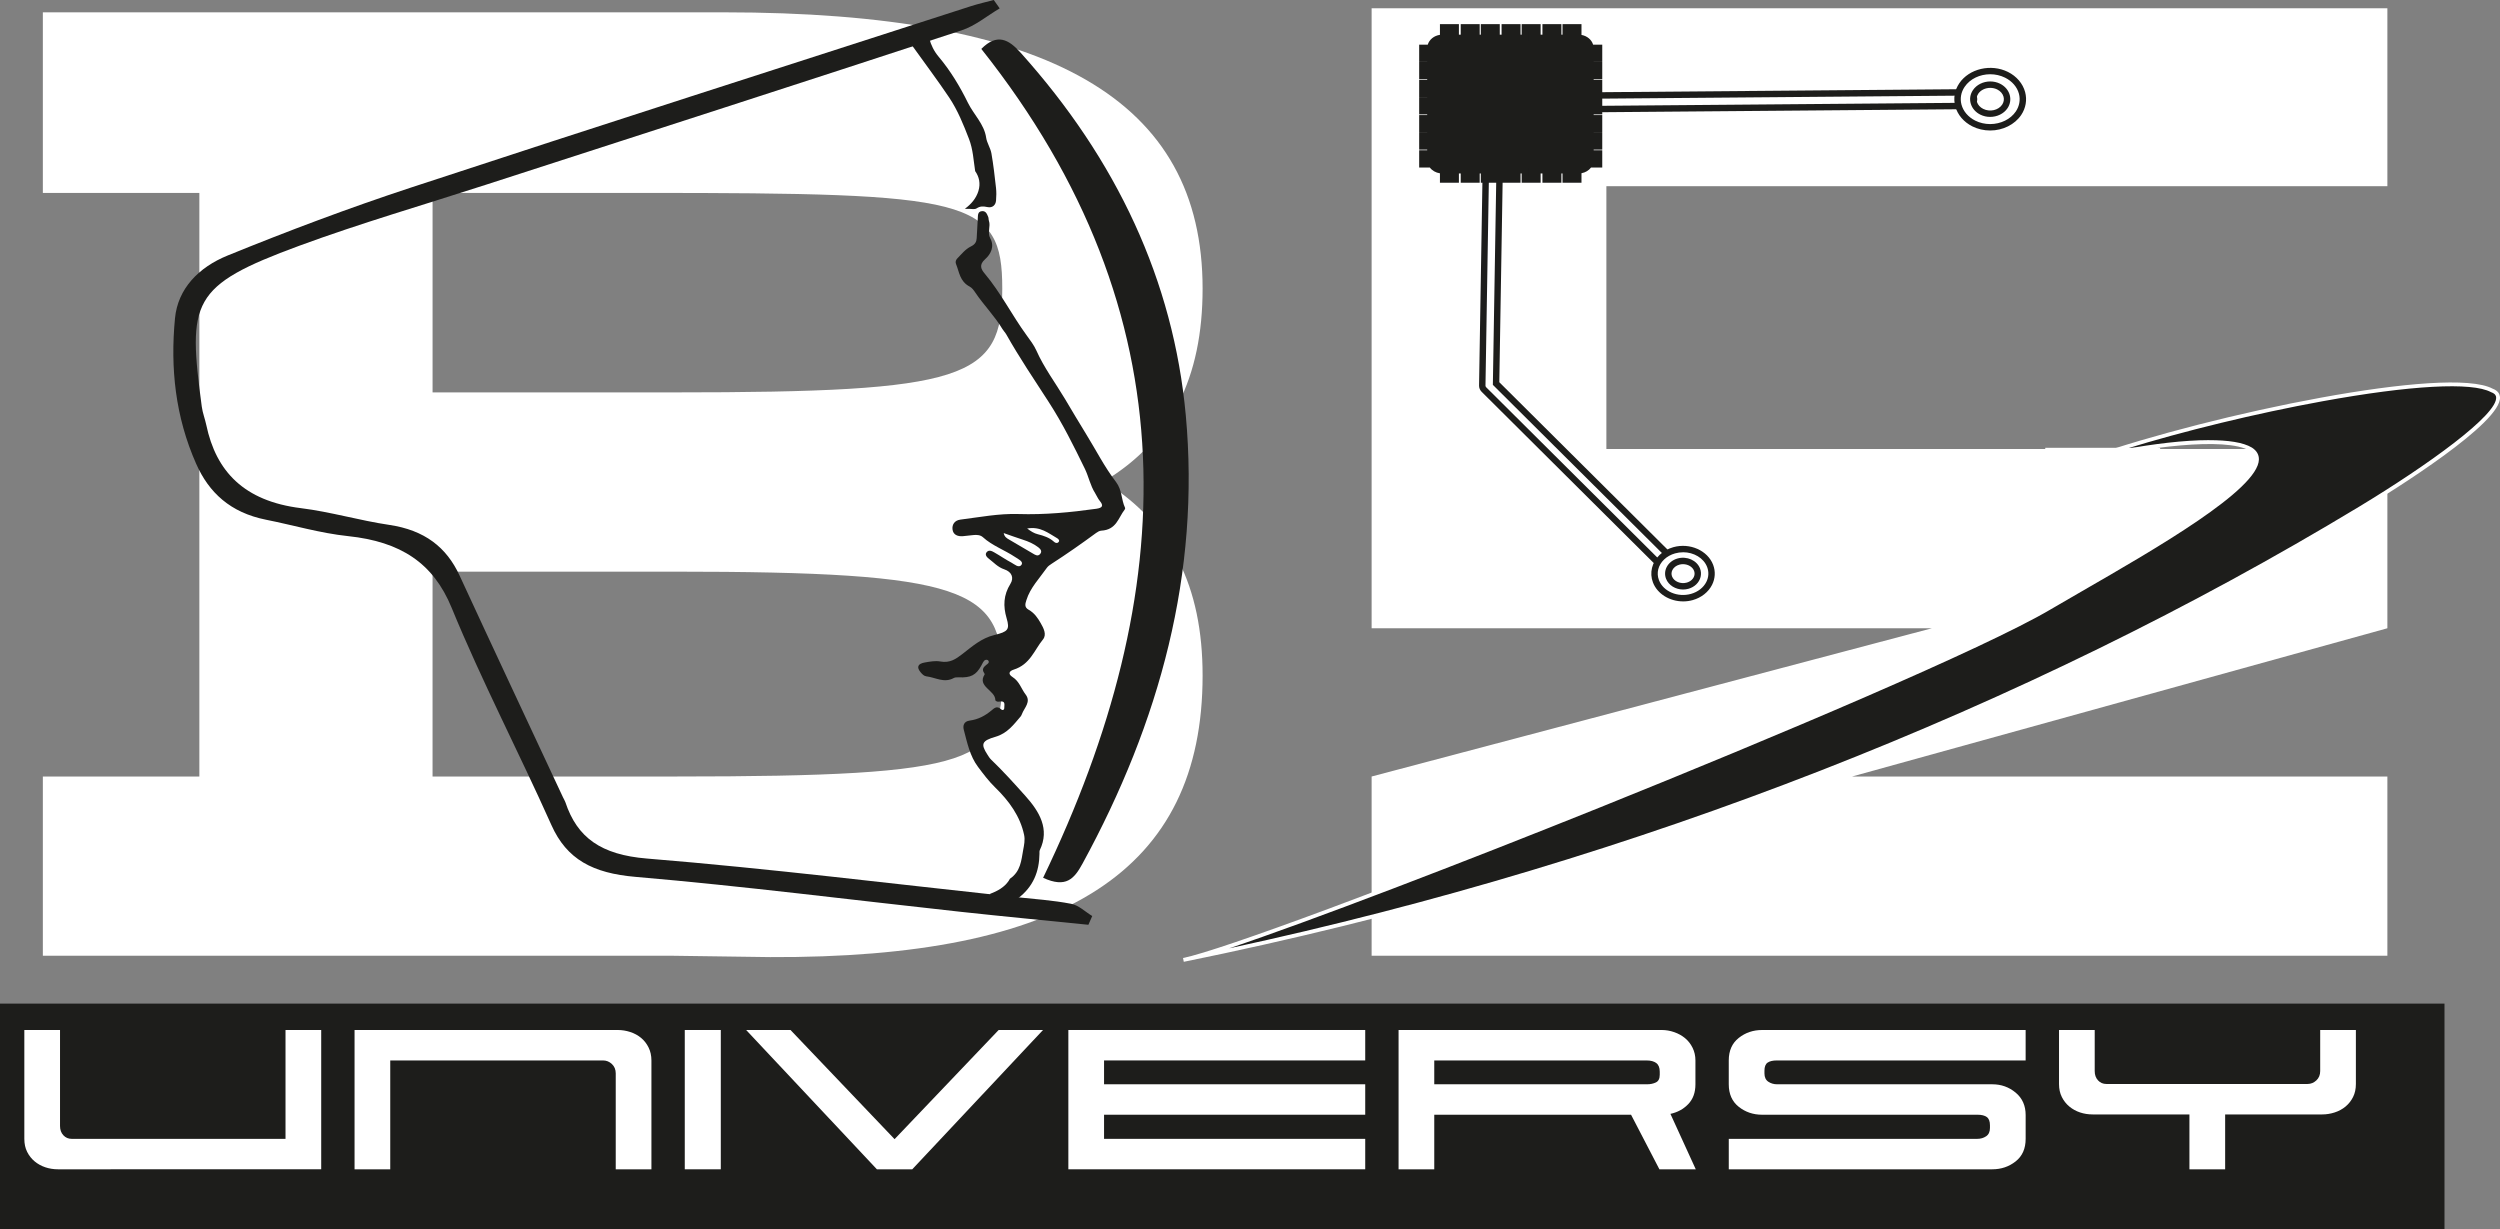 <?xml version="1.0" encoding="UTF-8"?>
<svg id="Capa_2" data-name="Capa 2" xmlns="http://www.w3.org/2000/svg" viewBox="0 0 1945.18 956.37">
  <rect x="0" y="0" width="1945.18" height="956.37" fill="#808080" stroke="none"/>
  <defs>
    <style>
      .cls-1 {
        fill: #1d1d1b;
      }

      .cls-2 {
        fill: #fff;
      }
    </style>
  </defs>
  <g id="Capa_1-2" data-name="Capa 1">
    <rect class="cls-1" y="780.88" width="1901.99" height="175.49"/>
    <g>
      <path class="cls-2" d="M55.79,886.11h166.36v-84.7h27.77v108.39H45.15c-3.46,0-6.75-.52-9.86-1.56-3.11-1.04-5.88-2.57-8.31-4.58-2.42-2.01-4.37-4.47-5.84-7.38-1.47-2.91-2.21-6.29-2.21-10.17v-84.7h27.77v74.65c0,2.98.86,5.4,2.6,7.26,1.73,1.86,3.89,2.79,6.49,2.79Z"/>
      <path class="cls-2" d="M303.64,825.1v84.7h-27.77v-108.39h204.77c3.28,0,6.53.52,9.73,1.56,3.2,1.04,6.01,2.57,8.44,4.58,2.42,2.01,4.37,4.51,5.84,7.49,1.47,2.98,2.21,6.33,2.21,10.06v84.7h-27.77v-74.65c0-2.98-1-5.4-2.98-7.26-1.99-1.86-4.28-2.79-6.88-2.79h-165.58Z"/>
      <path class="cls-2" d="M560.83,909.8h-28.03v-108.39h28.03v108.39Z"/>
      <path class="cls-2" d="M777.02,801.41h34.52l-101.74,108.39h-27.51l-101.74-108.39h34.52l80.97,84.93,80.97-84.93Z"/>
      <path class="cls-2" d="M859.03,886.11h203.21v23.69h-230.98v-108.39h230.98v23.69h-203.21v18.55h203.21v23.69h-203.21v18.77Z"/>
      <path class="cls-2" d="M1292.96,801.41c3.28,0,6.53.56,9.73,1.68,3.2,1.12,6.01,2.68,8.43,4.69,2.42,2.01,4.37,4.51,5.84,7.49,1.47,2.98,2.21,6.26,2.21,9.83v18.55c0,6.41-1.86,11.55-5.58,15.42-3.72,3.88-8.35,6.41-13.88,7.6l19.72,43.13h-28.29l-22.06-42.46h-153.12v42.46h-27.77v-108.39h204.77ZM1115.96,825.1v18.55h165.58c2.6,0,4.89-.48,6.88-1.45,1.99-.97,2.98-2.94,2.98-5.92v-2.46c0-3.13-.91-5.36-2.72-6.7-1.82-1.34-4.28-2.01-7.4-2.01h-165.32Z"/>
      <path class="cls-2" d="M1345.12,886.11h193.35c2.6,0,4.89-.67,6.88-2.01,1.99-1.34,2.98-3.5,2.98-6.48v-2.01c0-3.13-.82-5.29-2.47-6.48-1.65-1.19-4.02-1.79-7.14-1.79h-167.66c-6.92,0-12.98-2.05-18.17-6.15-5.19-4.1-7.79-9.95-7.79-17.54v-18.55c0-7.6,2.6-13.44,7.79-17.54,5.19-4.1,11.25-6.15,18.17-6.15h205.03v23.69h-193.61c-3.11,0-5.49.56-7.14,1.68-1.65,1.12-2.47,3.24-2.47,6.37v2.01c0,2.98.99,5.14,2.99,6.48,1.99,1.34,4.28,2.01,6.88,2.01h167.4c6.92,0,12.98,2.16,18.17,6.48,5.19,4.32,7.79,10.13,7.79,17.43v18.55c0,7.6-2.59,13.45-7.79,17.54-5.19,4.1-11.25,6.15-18.17,6.15h-205.03v-23.69Z"/>
      <path class="cls-2" d="M1731.3,909.8h-27.77v-42.69h-75.26c-3.46,0-6.75-.52-9.86-1.56-3.11-1.04-5.88-2.57-8.3-4.58-2.43-2.01-4.37-4.47-5.84-7.38-1.47-2.91-2.21-6.29-2.21-10.17v-42.02h27.77v31.96c0,2.98.86,5.4,2.6,7.26,1.73,1.87,3.89,2.79,6.49,2.79h156.5c2.6,0,4.89-.93,6.88-2.79,1.99-1.86,2.98-4.28,2.98-7.26v-31.96h27.77v42.02c0,3.88-.74,7.26-2.21,10.17-1.47,2.91-3.42,5.36-5.84,7.38-2.42,2.01-5.24,3.54-8.43,4.58-3.2,1.04-6.45,1.56-9.73,1.56h-75.52v42.69Z"/>
    </g>
    <g>
      <g>
        <path class="cls-2" d="M935.71,525.53c0,152.06-107.16,220.22-337.32,219.17h1.22l-75.5-1.05H33.34v-139.47h121.78V150.11H33.34V9.59h529.73c254.51,0,372.64,68.16,372.64,214.98,0,69.21-24.36,118.5-76.72,149.96,52.36,32.51,76.72,81.8,76.72,151.01ZM336.57,150.11v155.2h187.54c227.72,0,255.73-10.49,255.73-80.75s-25.57-74.46-278.87-74.46h-164.4ZM525.32,604.18c238.68,0,254.51-11.54,254.51-78.65s-28.01-80.75-255.73-80.75h-187.54v159.4h188.75Z"/>
        <path class="cls-2" d="M1857.55,144.87h-607.67v204.49h607.67v139.47l-416.48,115.35h416.48v139.47h-790.33v-139.47l435.96-115.35h-435.96V6.44h790.33v138.42Z"/>
      </g>
      <g>
        <path class="cls-1" d="M1751.4,349.57c-19.42-11.87-85.23-2.61-125.31,7.29,97.9-34.05,279.32-71.11,312.75-53.06,26.34,9.47-61.25,66.82-102.67,91.85-271.32,163.95-583.99,283.92-915.39,351.23,63.19-12.84,576.35-216.47,673.58-273.75,59.29-34.93,187.84-103.66,157.04-123.56Z"/>
        <path class="cls-2" d="M921.08,748.35l-.6-2.94c29.42-5.97,165.58-56.5,323.77-120.13,135.49-54.5,298.41-123.44,349.35-153.45,7.4-4.36,15.93-9.28,24.96-14.48,53.95-31.09,135.48-78.08,136.03-99.84.07-2.71-1.24-4.89-3.99-6.68-18.68-11.38-83.83-2.48-124.15,7.48l-.85-2.87c96.58-33.59,279.24-71.43,313.86-53.02,4.34,1.6,5.5,4.34,5.7,6.36,1.98,19.92-82.33,72.5-108.21,88.15-135.1,81.64-281.59,152.95-435.4,211.97-153.81,59.01-315.46,105.93-480.46,139.45ZM1718.88,342.48c14.45,0,26.49,1.65,33.3,5.8l.03.02c3.66,2.37,5.47,5.49,5.38,9.28-.6,23.44-79.74,69.05-137.53,102.36-9.03,5.2-17.56,10.12-24.94,14.47-51.08,30.1-214.16,99.1-349.75,153.64-107.62,43.29-227.29,89.24-289,109.83,316.2-68.22,619.39-186.64,879.02-343.53,54.12-32.7,108.12-71.76,106.78-85.28-.06-.64-.26-2.59-3.83-3.88l-.21-.09c-14.76-7.97-62.59-5.37-131.22,7.15-51.63,9.42-107.92,23.13-153.54,37.24,21.48-3.95,45.75-7.03,65.51-7.03Z"/>
      </g>
    </g>
    <rect class="cls-2" x="1591.36" y="348.42" width="89.38" height="23.6"/>
    <g>
      <path class="cls-2" d="M1207.6,85.14c-3.37,0-6.11-2.33-6.14-5.24-.04-2.92,2.69-5.31,6.08-5.34l322.19-2.69c3.59.13,6.16,2.31,6.2,5.24.04,2.92-2.69,5.31-6.08,5.34l-322.19,2.69h-.06Z"/>
      <path class="cls-1" d="M1207.67,87.64h-.07c-4.71,0-8.59-3.46-8.64-7.71-.02-1.94.74-3.8,2.16-5.24,1.62-1.65,3.95-2.61,6.4-2.63l322.25-2.69h.06c4.94.18,8.56,3.42,8.61,7.71.02,1.93-.74,3.79-2.15,5.24-1.62,1.65-3.95,2.61-6.4,2.63l-322.2,2.69ZM1529.69,74.38l-322.13,2.69c-1.13.01-2.18.42-2.87,1.13-.34.34-.74.92-.73,1.68.02,1.53,1.65,2.77,3.64,2.77h.06l322.17-2.69c1.13-.01,2.18-.42,2.88-1.13.34-.34.74-.91.73-1.68-.02-1.54-1.55-2.67-3.74-2.77Z"/>
    </g>
    <g>
      <path class="cls-2" d="M1548.47,99.04c-4.31,0-8.66-.94-12.65-2.92-12.14-6.04-16.31-19.45-9.3-29.9,7-10.44,22.57-14.04,34.71-8.01h0c12.13,6.04,16.3,19.44,9.31,29.89-4.71,7.01-13.28,10.94-22.07,10.94ZM1548.56,65.87c-4.55,0-8.97,2.02-11.41,5.65-1.75,2.61-2.22,5.66-1.31,8.57.91,2.92,3.08,5.36,6.12,6.87,6.28,3.13,14.32,1.25,17.94-4.14,3.61-5.39,1.45-12.32-4.81-15.44-2.06-1.02-4.32-1.51-6.54-1.51Z"/>
      <path class="cls-1" d="M1548.47,101.54c-4.81,0-9.57-1.1-13.77-3.18-6.74-3.36-11.62-9.08-13.37-15.71-1.62-6.11-.51-12.44,3.11-17.82,7.68-11.44,24.68-15.42,37.9-8.86,6.73,3.35,11.6,9.07,13.36,15.69,1.62,6.11.53,12.44-3.08,17.83-5,7.43-14.25,12.05-24.15,12.05ZM1548.54,57.77c-7.96,0-15.7,3.53-19.94,9.84-2.81,4.18-3.67,9.06-2.43,13.76,1.38,5.23,5.31,9.79,10.76,12.51,3.51,1.74,7.5,2.66,11.54,2.66,8.26,0,15.92-3.77,20-9.83,2.8-4.18,3.65-9.07,2.41-13.77-1.39-5.23-5.31-9.78-10.75-12.49-3.65-1.81-7.65-2.68-11.59-2.68ZM1548.46,90.96c-2.59,0-5.22-.57-7.61-1.76-3.65-1.81-6.27-4.78-7.39-8.36-1.14-3.65-.57-7.45,1.62-10.71,2.8-4.17,7.96-6.76,13.48-6.76,2.67,0,5.31.61,7.65,1.77,3.79,1.89,6.54,5.13,7.53,8.88.93,3.5.3,7.11-1.76,10.19-2.9,4.33-8.16,6.75-13.53,6.75ZM1548.56,68.37c-3.87,0-7.45,1.74-9.33,4.54-1.32,1.97-1.68,4.26-1,6.43.71,2.27,2.43,4.17,4.85,5.38,5.18,2.58,11.8,1.1,14.75-3.3,1.25-1.86,1.63-4.04,1.08-6.12-.63-2.37-2.42-4.44-4.92-5.69-1.64-.81-3.52-1.24-5.42-1.24Z"/>
    </g>
    <g>
      <path class="cls-2" d="M1158.86,44.6c1-.96,2.46-1.55,4.07-1.53,2.96.03,5.33,2.13,5.29,4.68l-4.15,250.66,132.1,131.42c1.94,1.93,1.65,4.84-.54,6.51-2.24,1.67-5.63,1.46-7.57-.47l-133.43-132.75c-.86-.86-1.32-1.96-1.31-3.08l4.17-252.42c.03-1.17.54-2.22,1.38-3.02Z"/>
      <path class="cls-1" d="M1292.1,439.97c-2.14,0-4.26-.79-5.81-2.32l-133.43-132.76c-1.34-1.34-2.07-3.08-2.05-4.89l4.17-252.42c.04-1.8.8-3.5,2.14-4.78h0c1.48-1.42,3.56-2.23,5.72-2.23.04,0,.07,0,.11,0,2.22.03,4.33.9,5.8,2.41,1.29,1.33,1.99,3.04,1.96,4.81l-4.14,249.6,131.34,130.67c1.43,1.43,2.15,3.28,2.02,5.21-.13,1.96-1.16,3.81-2.81,5.06-1.47,1.1-3.26,1.64-5.03,1.64ZM1162.85,45.57c-.88,0-1.7.3-2.26.84h0c-.39.38-.6.81-.61,1.28l-4.17,252.4c0,.44.2.9.58,1.27l133.43,132.75c1.06,1.05,3.07,1.16,4.31.24.49-.38.79-.88.83-1.41.03-.48-.16-.94-.56-1.33l-132.85-132.17,4.17-251.72c0-.56-.29-.99-.54-1.25-.54-.56-1.37-.88-2.28-.9-.02,0-.03,0-.05,0Z"/>
    </g>
    <g>
      <path class="cls-2" d="M1293.05,433.54c2.51-2.41,5.76-4.3,9.59-5.38,11.64-3.27,24.2,2.22,27.99,12.24,3.78,10.02-2.57,20.83-14.2,24.1h0c-11.63,3.27-24.19-2.22-27.99-12.23-2.54-6.73-.51-13.81,4.62-18.73ZM1318.04,452.93c2.65-2.54,3.71-6.2,2.39-9.68-1.96-5.17-8.45-8.01-14.46-6.31-6.04,1.69-9.3,7.28-7.34,12.46,1.96,5.17,8.45,8,14.46,6.32,1.97-.56,3.66-1.54,4.95-2.78Z"/>
      <path class="cls-1" d="M1309.6,467.93c-10.37,0-20.07-5.76-23.5-14.78-2.81-7.43-.81-15.64,5.22-21.42,2.88-2.76,6.56-4.83,10.64-5.98,12.86-3.61,26.77,2.56,31,13.76,1.93,5.11,1.62,10.63-.86,15.56-2.85,5.64-8.31,9.95-15,11.84-2.49.7-5.01,1.03-7.5,1.03ZM1309.56,429.71c-2.07,0-4.17.28-6.24.86-3.29.93-6.25,2.58-8.53,4.77h0c-4.63,4.44-6.13,10.44-4.01,16.04,3.36,8.83,14.56,13.63,24.98,10.7,5.34-1.5,9.67-4.88,11.89-9.28,1.85-3.66,2.08-7.75.65-11.54-2.68-7.08-10.4-11.57-18.73-11.57ZM1309.58,458.69c-5.85,0-11.34-3.28-13.29-8.41-1.13-2.97-.95-6.18.49-9.03,1.62-3.21,4.73-5.66,8.51-6.72,7.22-2.03,15.06,1.48,17.47,7.83,1.63,4.3.48,9.04-3,12.37h0c-1.63,1.56-3.71,2.73-6,3.38-1.39.39-2.8.57-4.19.57ZM1309.48,438.96c-.94,0-1.9.12-2.83.39-2.44.68-4.41,2.2-5.4,4.17-.81,1.61-.91,3.34-.28,5,1.49,3.92,6.73,6.11,11.45,4.79,1.51-.43,2.86-1.18,3.9-2.18,2.03-1.95,2.7-4.57,1.78-6.99-1.19-3.15-4.8-5.18-8.61-5.18Z"/>
    </g>
    <g>
      <path class="cls-1" d="M1244.17,45.66v-8.41h-6.72c-.17-4.31-4.26-7.77-9.31-7.77h-.14v-8.21h-9.76v8.21h-5.87v-8.21h-9.76v8.21h-6.4v-8.21h-9.76v8.21h-5.87v-8.21h-9.76v8.21h-6.4v-8.21h-9.76v8.21h-5.87v-8.21h-9.76v8.21h-6.4v-8.21h-9.76v8.21h-.57c-5.05,0-9.13,3.46-9.31,7.77h-6.28v8.41h6.25v5.06h-6.25v8.41h6.25v5.52h-6.25v8.41h6.25v5.06h-6.25v8.41h6.25v5.52h-6.25v8.41h6.25v5.06h-6.25v8.41h6.25v5.52h-6.25v8.41h7.15c1.49,2.74,4.7,4.65,8.44,4.65h.57v7.21h9.76v-7.21h6.4v7.21h9.76v-7.21h5.87v7.21h9.76v-7.21h6.4v7.21h9.76v-7.21h5.87v7.21h9.76v-7.21h6.4v7.21h9.76v-7.21h5.87v7.21h9.76v-7.21h.14c3.75,0,6.95-1.91,8.44-4.65h7.58v-8.41h-6.69v-5.52h6.69v-8.41h-6.69v-5.06h6.69v-8.41h-6.69v-5.52h6.69v-8.41h-6.69v-5.06h6.69v-8.41h-6.69v-5.52h6.69v-8.41h-6.69v-5.06h6.69Z"/>
      <path class="cls-1" d="M1230.51,142.19h-14.76v-7.21h-.87v7.21h-14.76v-7.21h-1.4v7.21h-14.76v-7.21h-.87v7.21h-14.76v-7.21h-1.4v7.21h-14.76v-7.21h-.87v7.21h-14.76v-7.21h-1.41v7.21h-14.76v-7.34c-3.22-.47-6.05-2.09-7.87-4.51h-8.29v-13.41h6.25v-.52h-6.25v-13.41h6.25v-.06h-6.25v-13.41h6.25v-.52h-6.25v-13.41h6.25v-.06h-6.25v-13.41h6.25v-.52h-6.25v-13.41h6.25v-.06h-6.25v-13.41h6.69c1.2-3.96,4.88-6.96,9.47-7.63v-8.35h14.76v8.21h1.41v-8.21h14.76v8.21h.87v-8.21h14.76v8.21h1.4v-8.21h14.76v8.21h.87v-8.21h14.76v8.21h1.4v-8.21h14.76v8.21h.87v-8.21h14.76v8.42c4.38.79,7.88,3.72,9.04,7.56h7.12v13.41h-6.69v.06h6.69v13.41h-6.69v.52h6.69v13.41h-6.69v.06h6.69v13.41h-6.69v.52h6.69v13.41h-6.69v.06h6.69v13.41h-6.69v.52h6.69v13.41h-8.73c-1.74,2.32-4.4,3.9-7.43,4.44v7.42ZM1220.75,137.19h4.76v-7.21h2.63c2.69,0,5.14-1.31,6.25-3.34l.71-1.31h6.57v-3.41h-6.69v-10.52h6.69v-3.41h-6.69v-10.06h6.69v-3.41h-6.69v-10.52h6.69v-3.41h-6.69v-10.06h6.69v-3.41h-6.69v-10.52h6.69v-3.41h-6.69v-10.06h6.69v-3.41h-6.62l-.1-2.4c-.12-2.96-3.17-5.37-6.81-5.37h-2.63v-8.21h-4.76v8.21h-10.87v-8.21h-4.76v8.21h-11.4v-8.21h-4.76v8.21h-10.87v-8.21h-4.76v8.21h-11.4v-8.21h-4.76v8.21h-10.87v-8.21h-4.76v8.21h-11.41v-8.21h-4.76v8.21h-3.07c-3.64,0-6.69,2.41-6.81,5.37l-.1,2.4h-6.18v3.41h6.25v10.06h-6.25v3.41h6.25v10.52h-6.25v3.41h6.25v10.06h-6.25v3.41h6.25v10.52h-6.25v3.41h6.25v10.06h-6.25v3.41h6.25v10.52h-6.25v3.41h6.14l.71,1.31c1.1,2.03,3.55,3.34,6.24,3.34h3.07v7.21h4.76v-7.21h11.41v7.21h4.76v-7.21h10.87v7.21h4.76v-7.21h11.4v7.21h4.76v-7.21h10.87v7.21h4.76v-7.21h11.4v7.21h4.76v-7.21h10.87v7.21Z"/>
    </g>
    <g>
      <path class="cls-1" d="M774.97,146.18c-1.01-8.98-2.01-17.97-3.58-26.89-.74-4.17-3.52-8.09-4.11-12.26-1.48-10.39-9.69-17.95-14.15-27.03-6.2-12.62-13.48-24.79-22.73-35.79-3.78-4.49-5.94-9.16-7.32-14.04-1.72.69-3.6,1.01-5.66,1.22,3.84-.38-.23.06-1.01.17-.89.13-1.78.27-2.67.4-1.56.21-3.12.41-4.69.57,0,.07,0,.14,0,.22.03,1.24.62,2.61,1.38,3.69,9.35,13.14,19.14,26.05,28.07,39.4,6.75,10.09,11.14,21.15,15.43,32.23,3.18,8.21,3.52,16.68,4.81,25.07,3.08,4.39,4.34,9.59,2.51,15.55-1.72,5.59-5.57,10.18-10.55,13.79,1.24.01,2.49.02,3.73.05,1.91.04,3.99.57,5.53-.44,2.68-1.75,5.07-1.66,8.3-.97,4.01.85,6.45-1.6,6.73-5.07.26-3.28.34-6.6-.02-9.87Z"/>
      <path class="cls-1" d="M875.38,395.11c-3.05-6.48-2.23-13.8-7.02-20.06-9.1-11.88-15.67-25.02-23.45-37.57-5.56-8.96-10.87-18.04-16.27-27.07-7.47-12.5-16.36-24.36-22.23-37.6-1.87-4.22-4.9-8.17-7.7-12.02-11.45-15.7-19.93-32.89-32.6-47.99-2.62-3.13-4.67-6.63.36-11.09,4.5-3.98,7.51-10,3.98-16.39-2.4-4.36.54-9.11-1.02-13.59-.32-.93-.14-2.01-.52-2.91-.91-2.14-1.76-4.92-5.07-4.51-3.03.38-2.92,3.04-3.03,5.21-.27,5.26-.61,10.51-.87,15.77-.14,2.83-1.26,4.88-4.36,6.39-4.54,2.21-7.41,6.06-10.74,9.41-1.16,1.17-1.6,2.82-1.02,4.22,2.59,6.3,2.89,13.61,10.66,17.69,1.83.96,3.17,2.84,4.3,4.52,6.56,9.79,15.18,18.43,21.2,28.52.87,1.46,2.18,2.72,3.01,4.19,10.14,18.01,21.85,35.32,33.12,52.77,10.82,16.74,19.43,34.18,27.98,51.72,3.01,6.18,4.18,12.96,7.99,18.95,1.26,1.98,2.05,4.17,3.64,6.08,3,3.58,2.25,5.41-2.63,6.1-20.1,2.83-40.3,4.75-60.71,4.11-15.3-.48-30.14,2.47-45.11,4.34-4.53.57-6.67,3.92-6.12,7.77.56,3.93,3.78,5.5,8.24,5.11,2.65-.23,5.29-.58,7.94-.85,2.74-.28,5.49-.12,7.48,1.69,7.18,6.54,16.89,9.97,24.99,15.37,2.47,1.65,6.84,3.59,4.94,6.14-2.06,2.78-5.43-.53-7.79-1.76-4.54-2.38-8.68-5.32-13.13-7.84-1.83-1.04-4.29-2.46-6.1-.3-1.64,1.96.08,3.92,1.77,5.19,3.82,2.88,6.83,6.48,11.96,8.19,5.72,1.91,7.71,6.5,4.72,11.3-5.4,8.66-5.72,17.32-2.95,26.69,2.63,8.9,1.1,10.51-9.53,13.1-10.18,2.49-17.25,8.9-24.72,14.66-5.13,3.95-9.76,7.34-17.43,5.92-3.74-.69-7.99.1-11.88.77-5.69.98-6.67,3.73-3.22,7.79,1.15,1.36,2.54,2.81,4.38,3.02,7.05.83,13.81,5.46,21.32,1.28,1.01-.56,2.58-.55,3.87-.5,9.34.37,13.39-1.69,17.47-9.02.41-.74.72-1.53,1.18-2.25.72-1.13,1.28-2.52,3.2-2.4.46.03,1.11.44,1.29.81.77,1.61-.79,2.41-1.85,3.25-2.18,1.73-3.39,3.55-1.64,6.05.28.4.63,1.08.43,1.38-5.96,9.33,8.31,12.28,8.36,19.74,0,.91,1.64,1.58,2.76,1.36,5.58-1.1,4.14,2.41,4.21,4.78.05,1.55-1.21,2.34-2.51,1.12-3.32-3.12-5.48-.67-7.59,1.05-4.8,3.94-10.04,6.86-16.8,7.76-4.62.61-5.47,3.96-4.59,7.25,2.65,9.9,4.64,20.23,11.05,28.78,4.06,5.42,8.23,11.02,13.27,15.92,11.05,10.74,19.56,22.6,22.6,37.01.85,4-.04,7.97-.73,11.74-1.48,8.05-1.9,16.63-10.31,22.37-.32.6-.66,1.2-1.06,1.78-3.25,4.77-8.51,7.79-14.25,9.9-.35,3.15-2.03,5.62-5.05,7.43,5.02,2.48,10.05,4.96,15.37,6.81,2.41-2.04,4.73-4.2,6.99-6.47,1.36-1.37,2.55-2.92,4.12-4.09,12.25-9.21,16.68-21.22,16.87-34.79.01-.98-.12-2.06.29-2.92,7.84-16.28-.36-29.92-11.16-41.98-8.62-9.64-17.34-19.34-26.82-28.44-1.13-1.08-1.92-2.45-2.76-3.74-5.52-8.47-4.35-10.87,6.27-13.96,9.26-2.7,14.18-9.55,19.59-15.87.44-.52.7-1.17.94-1.8,1.87-4.95,7.29-9.48,2.88-15.21-3.45-4.49-4.81-10.17-10.14-13.56-3.94-2.51-2.55-4.73.88-5.81,12.84-4.06,15.94-15.16,22.75-23.46,3.11-3.79.47-8.81-1.78-12.73-2.24-3.91-4.85-7.88-9.37-10.39-3.58-1.99-2.59-4.73-1.74-7.49,2.92-9.54,10.21-17.01,15.97-25.2.86-1.22,2.31-2.21,3.67-3.09,11.85-7.64,23.32-15.68,34.59-23.96,1.13-.83,2.62-1.71,4.01-1.79,11.92-.68,13.25-10.06,18.24-16.42.29-.37.45-1.04.27-1.42ZM809.28,431.08c-1.75,2.01-3.63.78-5.44-.29-6.26-3.71-12.56-7.38-18.84-11.06-1.73-1.01-3.47-2.01-4.04-4.96,5.36,1.86,10,3.59,14.73,5.09,4.51,1.43,8.69,3.26,12.28,6.05,1.89,1.47,3,3.22,1.3,5.17ZM823.33,422.05c-1.22.98-2.54.14-3.47-.7-3.43-3.08-7.8-4.53-12.41-5.68-2.93-.73-5.34-2.27-8.25-4.46,10.35-1.79,16.49,3.66,23.31,7.54,1.22.7,2.38,2.05.82,3.31Z"/>
    </g>
    <path class="cls-1" d="M777.83,6.53c-9.86,5.8-18.87,13.55-29.72,17.11-123.2,40.41-246.69,80.17-370.1,120.12-48.45,15.69-97.61,29.95-145.16,47.46-84.66,31.17-86.77,43.3-75.84,125.25.64,4.81,2.52,9.5,3.52,14.29,7.54,35.93,29.29,59.13,73.62,64.62,23.13,2.87,45.58,9.6,68.65,13.01,27.62,4.07,44.65,17.46,54.75,39.34,26.59,57.62,53.63,115.09,80.49,172.62.6,1.29,1.43,2.53,1.88,3.86,9.15,27.51,27.7,40.87,63.4,43.79,95.87,7.82,191.29,19.68,286.88,29.97,14.44,1.55,29.06,2.5,43.21,5.24,6,1.16,10.98,6.23,16.42,9.52-.99,2.27-1.99,4.54-2.98,6.81-33.12-3.35-66.27-6.49-99.35-10.09-84.33-9.18-168.48-19.94-253.03-27.19-33.21-2.85-53.5-13.58-65.43-40.3-25.26-56.57-54.21-111.98-77.64-169.09-14.29-34.84-39.62-51.43-80.61-55.74-21.53-2.27-42.48-8.5-63.75-12.74-27.86-5.56-44.5-21.14-54.41-43.52-16.23-36.64-20.19-74.58-16.47-113.24,2.21-23,18.34-39.63,40.93-48.82,46.67-18.99,94.1-36.89,142.31-52.76C464.46,98.31,610.06,51.75,755.48,4.79c5.8-1.87,11.82-3.21,17.74-4.79,1.54,2.18,3.07,4.35,4.61,6.53Z"/>
    <path class="cls-1" d="M811.61,682.99c107.02-222.19,116.1-438.1-48.08-644.93,12.27-12.36,21.22-7.48,30.51,2.86,74.83,83.28,118.96,177.42,128.59,282.19,11.24,122.39-19.99,238.27-80.38,348.89-6.44,11.8-12.77,19.17-30.63,11Z"/>
  </g>
</svg>